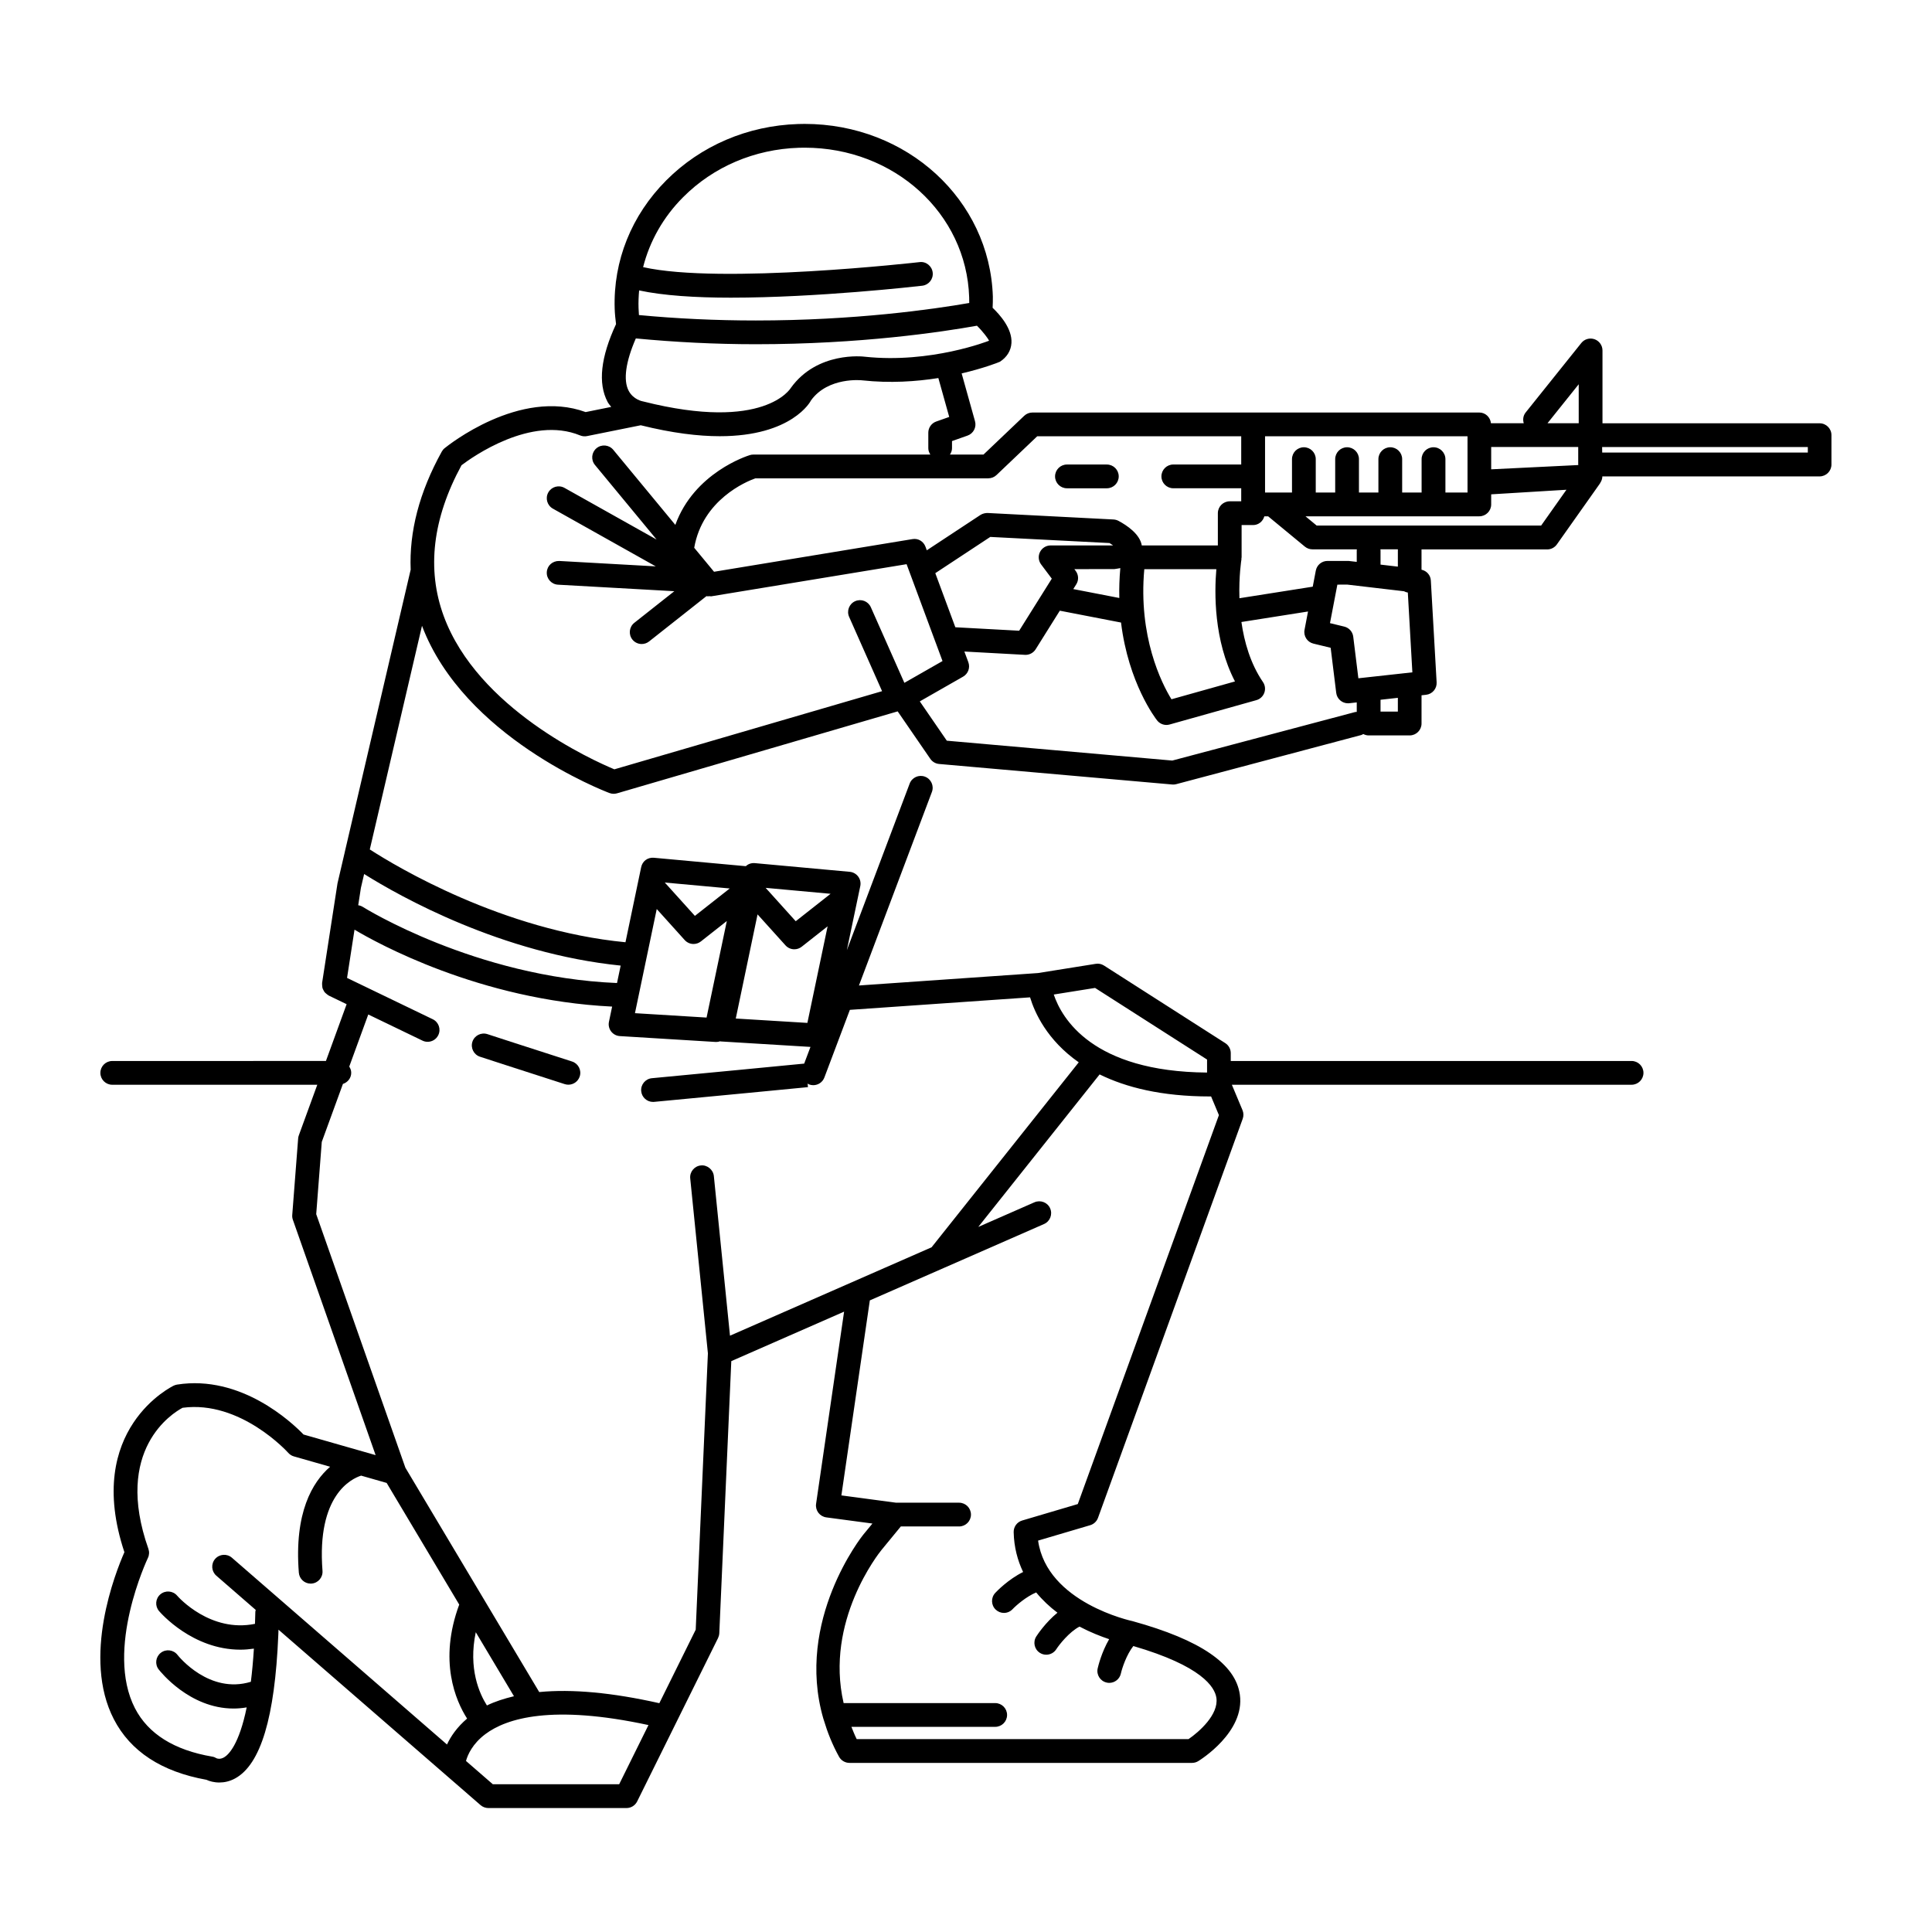 <?xml version="1.0" encoding="UTF-8"?>
<!-- Uploaded to: ICON Repo, www.svgrepo.com, Generator: ICON Repo Mixer Tools -->
<svg fill="#000000" width="800px" height="800px" version="1.1" viewBox="144 144 512 512" xmlns="http://www.w3.org/2000/svg">
 <g>
  <path d="m295.6 425.31c-10.613-3.402-22.434-7.254-22.434-7.254-1.668-0.535-3.434 0.367-3.973 2.016-0.535 1.656 0.367 3.434 2.016 3.973 0 0 11.84 3.856 22.465 7.266 0.32 0.102 0.641 0.145 0.957 0.145 1.336 0 2.57-0.852 3.004-2.191 0.531-1.648-0.375-3.418-2.035-3.953z"/>
  <path d="m426.75 273.4h10.574c1.738 0 3.148-1.41 3.148-3.148s-1.41-3.148-3.148-3.148h-10.574c-1.738 0-3.148 1.41-3.148 3.148s1.41 3.148 3.148 3.148z"/>
  <path d="m626.24 256.17h-57.566v-19.297c0-1.336-0.844-2.523-2.102-2.973-1.273-0.441-2.672-0.051-3.508 1l-14.75 18.414c-0.668 0.836-0.789 1.895-0.504 2.848h-8.691c-0.164-1.586-1.453-2.84-3.086-2.84h-118.43c-0.805 0-1.586 0.309-2.172 0.867l-10.789 10.27h-8.891c0.316-0.492 0.543-1.039 0.543-1.668v-1.902l4.117-1.453c1.562-0.547 2.43-2.223 1.977-3.816l-3.539-12.66c5.738-1.348 9.574-2.84 10.121-3.086 1.863-1.184 2.953-2.949 3.078-4.969 0.238-3.793-3.062-7.5-4.992-9.34 0.039-0.988 0.09-1.977 0.062-2.984-0.832-25.648-22.746-45.746-49.895-45.746l-1.738 0.031c-13.352 0.43-25.75 5.731-34.922 14.934-9.219 9.25-14.07 21.328-13.664 34.008 0.043 1.387 0.195 2.738 0.359 4.086-4.055 8.723-4.863 15.695-2.223 20.645 0.27 0.504 0.629 0.863 0.945 1.297l-6.777 1.367c-17.496-6.398-36.539 8.898-37.359 9.559-0.316 0.25-0.574 0.566-0.77 0.918-5.965 10.77-8.66 21.25-8.238 31.332-0.008 0.023-0.023 0.043-0.031 0.074l-17.438 74.734c-0.008 0.023-0.012 0.043-0.012 0.07l-1.914 8.211-4.082 26.398c-0.008 0.059 0.012 0.113 0.008 0.172-0.023 0.219 0.008 0.43 0.031 0.648 0.02 0.188 0.023 0.379 0.082 0.559 0.059 0.195 0.164 0.371 0.258 0.555 0.094 0.176 0.172 0.348 0.297 0.504 0.125 0.152 0.285 0.27 0.434 0.402 0.164 0.137 0.316 0.277 0.504 0.379 0.051 0.031 0.082 0.082 0.137 0.105l4.754 2.293-5.484 15.047-56.629 0.008c-1.738 0-3.148 1.41-3.148 3.148 0 1.738 1.41 3.148 3.148 3.148h54.336l-4.898 13.426c-0.102 0.266-0.156 0.547-0.176 0.836l-1.562 20.234c-0.039 0.43 0.02 0.875 0.164 1.285l21.93 62.371-19.102-5.461c-3.098-3.219-16.59-15.906-33.523-13.23-0.285 0.051-0.559 0.133-0.82 0.25-0.246 0.113-24.012 11.441-13.129 44.164-2.406 5.465-11.254 27.891-2.797 44.266 4.402 8.527 12.652 13.918 24.523 16.047 0.863 0.398 2.059 0.73 3.445 0.723 1.277 0 2.707-0.285 4.156-1.07 6.809-3.703 10.543-16.234 11.457-38 0.012-0.102 0.008-0.203 0.012-0.309 0.012-0.371 0.023-0.75 0.039-1.121l53.555 46.5c0.574 0.492 1.309 0.77 2.066 0.77h36.609c1.195 0 2.285-0.676 2.82-1.75l21.438-43.301c0.188-0.398 0.301-0.82 0.328-1.254l3.18-72.133 29.895-13.113-7.426 50.941c-0.121 0.836 0.102 1.68 0.605 2.356 0.512 0.668 1.266 1.109 2.098 1.223l12.23 1.633-2.469 3.004c-0.207 0.25-18.074 22.645-10.543 48.688 0.043 0.133 0.07 0.258 0.125 0.379 0.957 3.207 2.231 6.461 4.043 9.734 0.555 1 1.613 1.625 2.758 1.625h90.781c0.578 0 1.145-0.156 1.645-0.461 0.504-0.309 12.418-7.695 11.035-17.613-1.141-8.145-10.367-14.496-28.441-19.492-0.234-0.051-22.695-4.856-25.031-21.344l13.812-4.082c0.957-0.285 1.727-1.008 2.066-1.945l38.348-105.76c0.27-0.742 0.25-1.562-0.059-2.293l-2.816-6.727h105.93c1.738 0 3.148-1.41 3.148-3.148s-1.41-3.148-3.148-3.148l-106.22 0.008v-2.086c0-1.078-0.547-2.07-1.449-2.652l-32.145-20.562c-0.656-0.414-1.441-0.594-2.199-0.453l-15.309 2.445-47.434 3.293 19.332-51.281c0.617-1.625-0.207-3.445-1.832-4.055-1.637-0.617-3.449 0.207-4.062 1.84l-16.645 44.141 3.562-16.984c0.184-0.883-0.012-1.793-0.547-2.519-0.535-0.723-1.355-1.184-2.242-1.266l-25.184-2.305c-0.934-0.074-1.758 0.25-2.375 0.812l-24.348-2.231c-1.699-0.137-3.043 0.926-3.371 2.492l-4.16 19.898c-32.539-3.141-60.641-19.996-67.758-24.594l13.836-59.266c11.129 29.461 48.102 43.719 49.676 44.316 0.359 0.133 0.738 0.203 1.113 0.203 0.297 0 0.598-0.043 0.887-0.125l74.383-21.719 8.652 12.582c0.535 0.773 1.387 1.273 2.316 1.355l61.781 5.441c0.094 0.008 0.184 0.012 0.277 0.012 0.27 0 0.543-0.031 0.805-0.105l49.02-13.016c0.203-0.051 0.352-0.176 0.535-0.266 0.43 0.215 0.895 0.367 1.406 0.367h10.887c1.738 0 3.148-1.41 3.148-3.148v-7.488l1.203-0.133c1.668-0.184 2.898-1.637 2.797-3.305l-1.535-26.992c-0.082-1.418-1.109-2.551-2.469-2.852v-5.371h33.301c1.02 0 1.977-0.496 2.57-1.328l11.211-15.855c0.012-0.012 0.02-0.023 0.023-0.039l0.207-0.289c0.02-0.023 0.012-0.059 0.023-0.082 0.348-0.512 0.586-1.098 0.586-1.758h57.566c1.738 0 3.148-1.41 3.148-3.148v-7.758c0.02-1.754-1.391-3.168-3.129-3.168zm-422.83 353.53c-1.102 0.648-1.906 0.316-2.027 0.258-0.348-0.219-0.73-0.371-1.141-0.434-10.07-1.715-16.953-6.019-20.461-12.789-8.055-15.582 3.301-39.625 3.414-39.863 0.367-0.754 0.41-1.625 0.133-2.41-9.281-26.301 6.379-35.961 9.051-37.383 15.355-2.066 27.891 11.801 28.012 11.941 0.398 0.445 0.918 0.781 1.484 0.938l9.609 2.746c-4.691 4.074-9.539 12.148-8.289 28.07 0.133 1.648 1.504 2.902 3.129 2.902 0.09 0 0.164-0.008 0.25-0.012 1.73-0.133 3.027-1.648 2.891-3.383-1.574-20.09 7.738-24.43 10.238-25.223l6.762 1.934 19.234 32.238c-5.523 14.918-0.949 25.469 2.086 30.211-2.688 2.293-4.344 4.742-5.328 6.871l-57-49.5c-1.316-1.141-3.293-0.996-4.445 0.316-1.141 1.316-0.996 3.301 0.316 4.445l10.441 9.07c-0.023 0.164-0.094 0.309-0.102 0.48-0.02 1.129-0.059 2.148-0.094 3.211-11.801 2.41-20.273-7.039-20.637-7.477-1.129-1.316-3.117-1.453-4.434-0.348-1.324 1.133-1.48 3.106-0.359 4.434 0.414 0.492 8.875 10.238 21.559 10.238 1.16 0 2.356-0.102 3.582-0.277-0.207 3.281-0.48 6.203-0.805 8.785-10.984 3.352-19.102-6.684-19.445-7.129-1.07-1.371-3.055-1.613-4.414-0.555-1.371 1.062-1.633 3.027-0.574 4.402 0.391 0.504 8.145 10.371 19.844 10.371 1.129 0 2.293-0.102 3.484-0.301-2.019 9.875-4.816 12.539-5.965 13.219zm69.629-13.734c-1.965-3.094-4.992-9.762-2.953-19.41l10.121 16.965c-2.59 0.625-5.035 1.395-7.168 2.445zm35.047 20.883h-33.477l-7.117-6.18c0.465-1.648 1.715-4.539 5.121-7.098 5.629-4.231 17.691-7.922 43.238-2.41zm121.54-74.258-14.738 4.359c-1.367 0.402-2.285 1.668-2.254 3.086 0.09 4.023 1.047 7.5 2.5 10.562-3.918 1.941-6.953 5.074-7.379 5.535-1.184 1.266-1.133 3.258 0.133 4.445 0.609 0.574 1.387 0.863 2.16 0.863 0.836 0 1.668-0.332 2.285-0.984 0.957-1.008 3.621-3.336 6.266-4.445 1.695 2.059 3.609 3.848 5.637 5.371-3.141 2.57-5.297 5.801-5.609 6.293-0.938 1.461-0.512 3.414 0.949 4.344 0.523 0.34 1.113 0.496 1.699 0.496 1.031 0 2.047-0.512 2.652-1.449 0.773-1.211 3.434-4.59 6.152-6 2.898 1.52 5.648 2.594 7.859 3.332-2.023 3.477-2.914 7.18-3.043 7.754-0.379 1.699 0.699 3.371 2.394 3.746 0.234 0.059 0.461 0.082 0.68 0.082 1.441 0 2.754-1 3.074-2.469 0.316-1.41 1.484-4.988 3.305-7.293 18.117 5.285 21.594 10.844 22.012 13.746 0.629 4.422-4.586 9.004-7.375 10.914l-87.949 0.004c-0.547-1.09-0.965-2.168-1.398-3.25h38.102c1.738 0 3.148-1.41 3.148-3.148s-1.41-3.148-3.148-3.148h-40.168c-5.019-21.684 9.34-39.727 10.051-40.594l5.106-6.215h15.441c1.738 0 3.148-1.41 3.148-3.148 0-1.738-1.41-3.148-3.148-3.148h-16.695l-14.496-1.934 7.539-51.68 19.668-8.621c0.012-0.008 0.02-0.008 0.031-0.012l26.469-11.605c1.594-0.699 2.312-2.559 1.617-4.148-0.691-1.594-2.551-2.297-4.148-1.617l-14.898 6.535 32.156-40.418c6.957 3.414 16.348 5.84 29.254 5.84h0.289l2.07 4.945zm4.578-136.78 29.68 18.98v3.449c-30.418-0.238-38.527-14.422-40.625-20.68zm-17.223 2.496c1.211 4.023 4.473 11.324 12.898 17.219l-39 49.02-53.422 23.426-4.277-42.301c-0.172-1.738-1.828-3.016-3.445-2.816-1.73 0.172-2.996 1.715-2.816 3.445l4.684 46.344-3.231 73.242-9.641 19.48c-12.527-2.82-23.145-3.793-31.828-2.953l-35.473-59.461-23.629-67.188 1.473-19.145 5.606-15.367c1.266-0.41 2.199-1.555 2.199-2.961 0-0.617-0.219-1.152-0.523-1.637l5.039-13.805 14.363 6.926c0.434 0.215 0.906 0.316 1.367 0.316 1.172 0 2.293-0.656 2.832-1.781 0.754-1.562 0.102-3.445-1.469-4.199l-22.715-10.953 1.977-12.789c5.789 3.465 33.168 18.68 68.273 20.387l-0.844 4.031c-0.188 0.902 0.023 1.828 0.578 2.559 0.555 0.723 1.398 1.176 2.312 1.227l25.324 1.551c0.062 0.008 0.133 0.008 0.188 0.008 0.371 0 0.723-0.062 1.059-0.184 0.051 0.008 0.102 0.039 0.152 0.043l23.793 1.449-1.668 4.426c-3.336 0.32-28.609 2.777-40.344 3.867-1.73 0.156-3.012 1.699-2.848 3.426 0.152 1.637 1.523 2.859 3.129 2.859 0.102 0 0.195-0.008 0.297-0.012 12.59-1.172 40.77-3.906 40.77-3.906l-0.094-0.957c0.133 0.074 0.234 0.184 0.379 0.238 0.371 0.137 0.742 0.203 1.113 0.203 1.273 0 2.477-0.773 2.949-2.035l6.758-17.93zm-59.016 6.773-18.977-1.16 5.773-27.598 7.406 8.211c0.625 0.688 1.473 1.039 2.336 1.039 0.68 0 1.371-0.219 1.953-0.676l6.871-5.41zm-3.086-26.945-7.973-8.844 17.207 1.574zm-29.422 4.992c0.625 0.688 1.473 1.039 2.336 1.039 0.68 0 1.371-0.219 1.953-0.676l6.871-5.41-5.367 25.586-18.977-1.164 5.773-27.598zm-5.277-15.246 17.207 1.574-9.23 7.266zm-11.695 22.012-0.969 4.621c-37.539-1.551-67.062-19.98-67.367-20.172-0.383-0.238-0.793-0.379-1.215-0.441l0.711-4.606 0.855-3.672c9.688 6.074 36.43 21.062 67.984 24.27zm253.76-137.43v4.609c0 0.062 0.031 0.113 0.031 0.172l-23.094 1.133v-5.918l23.062-0.004zm0.133-16.629v10.328h-8.27zm-38.488 16.695c-1.738 0-3.148 1.41-3.148 3.148v8.855h-5.152v-8.855c0-1.738-1.41-3.148-3.148-3.148s-3.148 1.41-3.148 3.148v8.855h-5.156v-8.855c0-1.738-1.41-3.148-3.148-3.148s-3.148 1.41-3.148 3.148v8.855h-5.152v-8.855c0-1.738-1.41-3.148-3.148-3.148-1.738 0-3.148 1.41-3.148 3.148v8.855h-7.141v-14.914h53.656v14.914h-5.856v-8.855c-0.012-1.742-1.422-3.148-3.16-3.148zm-34.086 26.332c0.566 0.465 1.273 0.719 2.004 0.719h11.789c-0.008 0.074-0.043 0.137-0.043 0.219v3.106l-2.168-0.25h-5.586c-1.512 0-2.809 1.07-3.094 2.559l-0.812 4.262-19.43 3.062c-0.176-5.887 0.516-10.215 0.535-10.309 0.012-0.094-0.02-0.184-0.008-0.277 0.008-0.09 0.051-0.164 0.051-0.258v-8.547h3.043c1.441 0 2.606-0.988 2.981-2.316h1.008zm26.27 11.828c0.309 0.176 0.648 0.285 1.016 0.348l1.203 21.141-14.309 1.574-1.359-11.02c-0.156-1.305-1.109-2.367-2.379-2.676l-3.785-0.918 1.957-10.203 2.606-0.012zm-124.21-4.793 14.574-9.605 31.59 1.625c0.32 0.195 0.648 0.402 0.945 0.625-0.012 0-0.023 0-0.039 0.008h-16.508c-1.191 0-2.281 0.676-2.816 1.738s-0.414 2.344 0.297 3.293l2.832 3.773-8.648 13.797-16.914-0.918zm37.211-0.594-0.359-0.473 10.629-0.02c0.371-0.051 0.926-0.125 1.551-0.258-0.246 2.769-0.328 5.41-0.266 7.922l-12.199-2.363 0.789-1.254c0.695-1.09 0.637-2.516-0.145-3.555zm18.176-0.461h19.094c-0.527 6.144-0.719 18.844 4.938 29.75l-16.832 4.723c-2.66-4.312-8.816-16.648-7.199-34.473zm-41.34-24.082c0.805 0 1.586-0.309 2.172-0.867l10.789-10.27h54.066v7.477h-18c-1.738 0-3.148 1.41-3.148 3.148 0 1.738 1.41 3.148 3.148 3.148h18v3.457h-3.043c-1.738 0-3.148 1.41-3.148 3.148v8.547h-20.16c-0.504-3.016-3.938-5.32-6.172-6.512-0.402-0.215-0.863-0.34-1.324-0.367l-33.363-1.719c-0.555-0.012-1.328 0.145-1.895 0.516l-14.219 9.371-0.352-0.957c-0.523-1.41-1.934-2.281-3.465-2.008l-52.566 8.652-5.254-6.356c2.203-12.703 13.777-17.551 16.191-18.395h61.742zm-32.707-32.223c-0.496-0.074-12.641-1.441-19.617 8.258-0.07 0.113-6.965 11.707-39.059 3.613-0.043-0.012-0.082-0.02-0.125-0.031-0.039-0.012-0.07-0.012-0.113-0.023-0.023 0-2.438-0.441-3.672-2.766-1.523-2.859-0.773-7.789 1.883-13.898 10.348 0.984 21.008 1.535 31.785 1.535 27.734 0 49.316-3.242 58.617-4.906 1.695 1.656 2.996 3.488 3.219 3.973-0.152 0.062-15.469 6.102-32.918 4.246zm-48.16-42.289c8.031-8.062 18.926-12.707 30.656-13.086l1.543-0.023c23.73 0 42.887 17.418 43.598 39.645 0.02 0.504 0.023 1.008 0.02 1.512-9.641 1.68-30.359 4.637-56.57 4.637-10.492 0-20.891-0.484-30.965-1.438-0.051-0.625-0.09-1.254-0.105-1.891-0.051-1.555 0.02-3.098 0.152-4.637 6.359 1.371 14.98 1.922 24.297 1.922 22.922 0 49.129-2.981 50.738-3.168 1.727-0.203 2.965-1.762 2.766-3.488-0.195-1.73-1.781-3.004-3.496-2.766-0.543 0.062-52.641 5.977-73.246 1.328 1.742-6.863 5.324-13.246 10.613-18.547zm-18.23 151.63c-5.773-2.406-36.219-16.086-45.23-40.637-4.539-12.383-2.953-25.812 4.719-39.945 2.852-2.168 18.438-13.262 31.438-7.902 0.578 0.238 1.223 0.297 1.82 0.176l14.246-2.871c8.355 2.078 15.273 2.902 20.922 2.902 19.227 0 24.141-9.312 24.195-9.492 4.539-6.277 13.426-5.34 13.559-5.316 7.398 0.805 14.348 0.316 20.191-0.605l2.879 10.305-3.445 1.215c-1.254 0.441-2.098 1.633-2.098 2.965v4.125c0 0.625 0.227 1.176 0.543 1.668h-46.898c-0.309 0-0.617 0.043-0.914 0.133-0.707 0.215-14.773 4.672-19.773 18.504l-16.449-19.902c-1.113-1.34-3.098-1.523-4.434-0.422-1.34 1.109-1.531 3.094-0.422 4.434l16.336 19.77-24.398-13.684c-1.531-0.855-3.438-0.316-4.297 1.203-0.852 1.52-0.309 3.434 1.203 4.289l27.273 15.305-25.555-1.43c-1.809-0.043-3.223 1.234-3.32 2.965-0.102 1.73 1.227 3.223 2.965 3.32l30.832 1.727-10.598 8.375c-1.367 1.078-1.598 3.062-0.523 4.426 0.625 0.789 1.543 1.195 2.477 1.195 0.68 0 1.371-0.219 1.953-0.676l15.203-12.008c0.277 0.07 0.566 0.02 0.852 0.008 0.137-0.008 0.266 0.062 0.398 0.039l51.793-8.52 7.715 20.812c0 0.008 0.008 0.02 0.012 0.023l1.793 4.836-10.109 5.773-8.887-20.039c-0.707-1.594-2.562-2.305-4.156-1.598-1.586 0.707-2.305 2.562-1.598 4.156l8.734 19.691zm147.85-2.32-59.746-5.266-7.16-10.418 11.473-6.555c1.34-0.77 1.926-2.379 1.391-3.828l-1.051-2.828 16.039 0.875c0.059 0 0.121 0.008 0.172 0.008 1.082 0 2.09-0.555 2.672-1.473l6.41-10.234 16.223 3.141c1.957 16.066 9.152 25.422 9.559 25.934 0.605 0.773 1.523 1.203 2.477 1.203 0.285 0 0.574-0.039 0.852-0.121l22.973-6.449c0.977-0.27 1.762-1 2.109-1.953 0.348-0.949 0.215-2.016-0.359-2.852-3.32-4.867-4.957-10.617-5.707-15.906l17.652-2.785-0.926 4.856c-0.316 1.648 0.719 3.258 2.348 3.652l4.578 1.109 1.473 11.945c0.195 1.594 1.551 2.766 3.117 2.766 0.121 0 0.234-0.008 0.352-0.02l1.973-0.219v2.523c-0.133 0.02-0.266-0.012-0.398 0.023zm59.785-12.977h-4.59v-3.137l4.59-0.512zm0-38.418-4.59-0.535v-3.836c0-0.074-0.039-0.145-0.043-0.219h4.637zm37.969-10.879h-59.477l-2.973-2.457h46.066c1.738 0 3.148-1.41 3.148-3.148v-2.676l19.945-1.215zm70.676-19.355h-54.492l-0.02-1.461h54.512z"/>
 </g>
</svg>